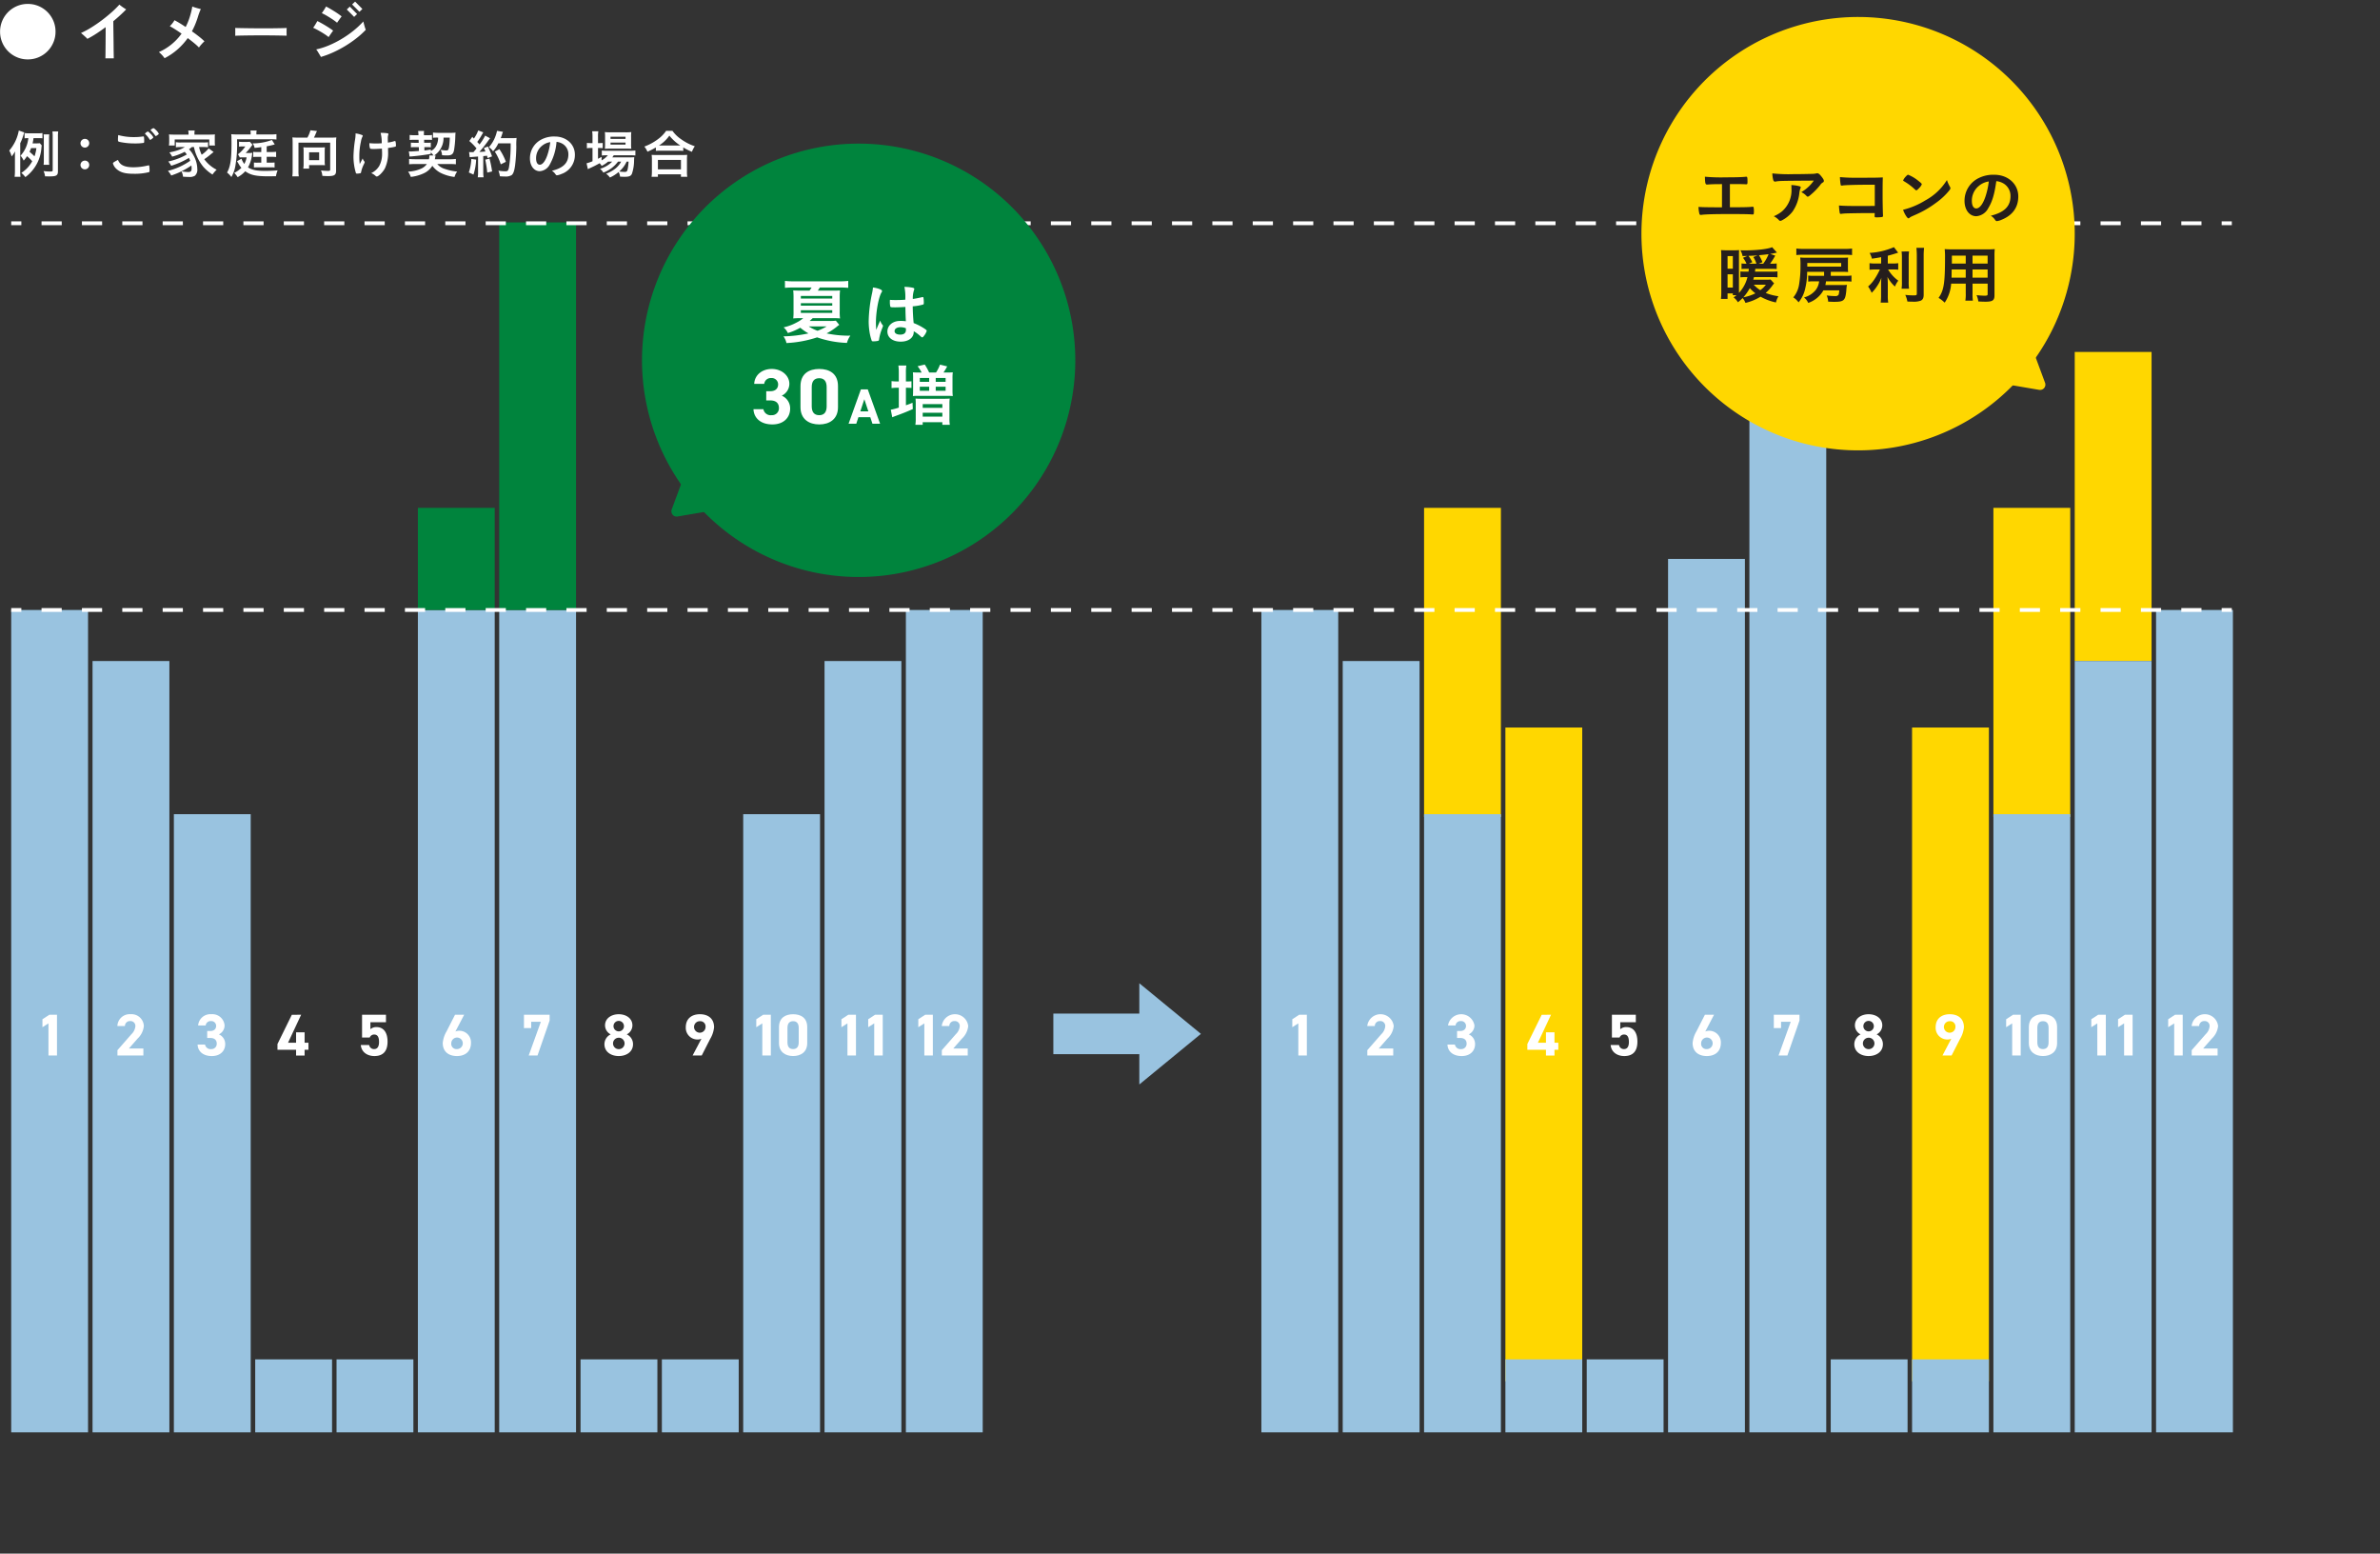 <?xml version="1.0" encoding="UTF-8"?> <svg xmlns="http://www.w3.org/2000/svg" xmlns:xlink="http://www.w3.org/1999/xlink" width="642" height="419" viewBox="0 0 642 419"><rect x="0" y="0" width="642" height="419" fill="#333333" stroke="none"/><defs><clipPath id="clip-path"><rect id="長方形_1942" data-name="長方形 1942" width="642" height="419" transform="translate(-669 4090)" fill="#fff" stroke="#707070" stroke-width="1"></rect></clipPath></defs><g id="point_img_decarbon1-2_03" transform="translate(669 -4090)" clip-path="url(#clip-path)"><g id="グループ_1751" data-name="グループ 1751" transform="translate(-949 3922)"><path id="パス_34680" data-name="パス 34680" d="M19.148,24.261a12.358,12.358,0,0,0,.076,1.639H17.631a12.374,12.374,0,0,0,.091-1.624V20.643c0-.663,0-.875.03-1.61a6.768,6.768,0,0,1-.937,1.371,5.946,5.946,0,0,0-.625-1.583,11.4,11.4,0,0,0,2.574-5.4l1.472.508c-.06.17-.193.55-.224.693a13.723,13.723,0,0,1-.862,2.219Zm5.8-6.825c-.031.185-.031.241-.076.537a10.713,10.713,0,0,1-4.342,8.013,5.848,5.848,0,0,0-1.085-1.144,8.5,8.5,0,0,0,2.943-3.152,13.951,13.951,0,0,0-1.4-1.356,8.814,8.814,0,0,1-.906,1.2,5.952,5.952,0,0,0-.848-1.328,8.268,8.268,0,0,0,2.1-4.736,6.841,6.841,0,0,0-1.012.057V14.1a8.707,8.707,0,0,0,1.354.071h2.067a8.852,8.852,0,0,0,1.4-.071v1.412c-.327-.027-.609-.042-1.115-.042H22.733a14.105,14.105,0,0,1-.253,1.415h.906a9.492,9.492,0,0,0,1.056-.042Zm-2.87.72a8.2,8.2,0,0,1-.417.989c.759.665.893.792,1.338,1.23a9.614,9.614,0,0,0,.507-2.219Zm7.242,6.232c0,1.144-.4,1.4-2.216,1.4-.387,0-.684,0-1.265-.015a4.428,4.428,0,0,0-.4-1.413c.58.071,1.309.113,1.65.113.729,0,.818-.042.818-.352V15.077a9.506,9.506,0,0,0-.074-1.4h1.562a8.721,8.721,0,0,0-.074,1.4Zm-3.867-1.725a8.429,8.429,0,0,0,.061-1.159V15.6a8.643,8.643,0,0,0-.061-1.146h1.531a7.756,7.756,0,0,0-.06,1.146v5.905a7.7,7.7,0,0,0,.06,1.159Z" transform="translate(266.308 189.782)" fill="#fff"></path><path id="パス_34681" data-name="パス 34681" d="M34.041,16.353a1.177,1.177,0,1,1-1.174-1.117,1.14,1.14,0,0,1,1.174,1.117m0,5.864A1.177,1.177,0,1,1,32.867,21.1a1.14,1.14,0,0,1,1.174,1.116" transform="translate(270.025 190.217)" fill="#fff"></path><path id="パス_34682" data-name="パス 34682" d="M44.311,23.452a16.889,16.889,0,0,0,3.91-.493.378.378,0,0,1,.164-.03c.089,0,.134.057.164.185a9.3,9.3,0,0,1,.074,1.229c0,.284-.03.368-.164.425a15.778,15.778,0,0,1-4.178.436c-2.245,0-3.525-.367-4.551-1.271a3.163,3.163,0,0,1-.981-1.513c0-.212.134-.311,1.354-.961.536,1.4,1.769,1.992,4.208,1.992m.134-8.139a14.543,14.543,0,0,0,2.379-.17h.1a.168.168,0,0,1,.192.128,7.8,7.8,0,0,1,.06,1.1c0,.326-.029.439-.119.5a14.334,14.334,0,0,1-2.408.155,19.277,19.277,0,0,1-3.659-.325c-.848-.156-.891-.183-.891-.693a12.426,12.426,0,0,1,.074-1.244,15.542,15.542,0,0,0,4.267.552m4.357.735a.168.168,0,0,1-.164-.113,6.652,6.652,0,0,0-1.174-1.442.141.141,0,0,1-.06-.113,1.605,1.605,0,0,1,.758-.565c.1,0,.283.126.653.508a3.735,3.735,0,0,1,.833,1.046c0,.155-.653.678-.847.678m1.531-2.657a3.2,3.2,0,0,1,.789,1.017c0,.086-.045.128-.283.311a1.457,1.457,0,0,1-.55.311c-.045,0-.089-.042-.149-.141a8.113,8.113,0,0,0-1.144-1.343.167.167,0,0,1-.076-.113c0-.126.58-.523.774-.523.1,0,.327.155.64.481" transform="translate(271.718 189.659)" fill="#fff"></path><path id="パス_34683" data-name="パス 34683" d="M57.167,17.875a7.608,7.608,0,0,1-.774.593,7.189,7.189,0,0,1,1.263,1.739,7.548,7.548,0,0,1,.981,3.6,2.134,2.134,0,0,1-.653,1.809,2.758,2.758,0,0,1-1.622.325c-.4,0-.981-.029-1.575-.071a4.09,4.09,0,0,0-.433-1.456,11.032,11.032,0,0,0,1.83.2c.683,0,.921-.254.921-.989a6.6,6.6,0,0,0-.06-.777,20.929,20.929,0,0,1-5.443,2.7,6.207,6.207,0,0,0-.89-1.244,18.03,18.03,0,0,0,6.006-2.726,8.465,8.465,0,0,0-.341-.777A21.485,21.485,0,0,1,51.6,22.92a6.162,6.162,0,0,0-.8-1.146,17.733,17.733,0,0,0,5.011-1.893,6.921,6.921,0,0,0-.58-.72,15.889,15.889,0,0,1-3.376,1.3,6.124,6.124,0,0,0-.758-1.146,14.991,14.991,0,0,0,2.349-.594,7.861,7.861,0,0,0,1.815-.847h-1c-.521,0-.967.027-1.4.069v-1.37a8.454,8.454,0,0,0,1.4.069h5.858a10.32,10.32,0,0,0,1.412-.055v1.355a10.988,10.988,0,0,0-1.412-.069h-1a8.916,8.916,0,0,0,.7,2.075A9.134,9.134,0,0,0,61.7,18.227l1.339.991c-.327.254-.431.338-.8.635a16.145,16.145,0,0,1-1.726,1.3,9.3,9.3,0,0,0,3.345,2.84,8.126,8.126,0,0,0-1.129,1.3,11.722,11.722,0,0,1-2.468-2.09,12.252,12.252,0,0,1-2.528-5.327Zm-.893-3.633a3.563,3.563,0,0,0-.089-.819H57.94a3.316,3.316,0,0,0-.074.8v.3h3.956c.683,0,1.115-.014,1.575-.056a5.839,5.839,0,0,0-.043.946v1.074a6.087,6.087,0,0,0,.06.962H61.865V15.824H52.541v1.627H50.981a5.981,5.981,0,0,0,.074-.976v-1.06a7.869,7.869,0,0,0-.06-.946c.461.042.878.056,1.577.056h3.7Z" transform="translate(274.586 189.782)" fill="#fff"></path><path id="パス_34684" data-name="パス 34684" d="M69.942,14.2a3.776,3.776,0,0,0-.06-.777h1.68a3.6,3.6,0,0,0-.074.791v.268H75.22A13.411,13.411,0,0,0,76.9,14.4V15.84a11.708,11.708,0,0,0-1.309-.057H66.27a34.287,34.287,0,0,1-.476,7.32,8.807,8.807,0,0,1-1.056,2.855,5.739,5.739,0,0,0-1.159-1.2c.906-1.624,1.2-3.519,1.2-7.885,0-.565-.014-.89-.014-1.244a9.116,9.116,0,0,0-.06-1.215c.536.042,1.07.069,1.695.069h3.54Zm-2.47,6.811a4.916,4.916,0,0,0,.76,1.427,6.1,6.1,0,0,0,.625-1.78h-1a6.825,6.825,0,0,0-.833.027l-.491-.862A9.544,9.544,0,0,0,68.5,17.72h-.863a4.489,4.489,0,0,0-.832.056V16.433a5.325,5.325,0,0,0,.936.057h1.013a6.414,6.414,0,0,0,.966-.042l.729.806a5.126,5.126,0,0,0-.4.522,14.086,14.086,0,0,1-1.443,1.7h1.04a4.988,4.988,0,0,0,.76-.043,3.02,3.02,0,0,1-.06.325c0,.015-.031.141-.045.311a9.4,9.4,0,0,1-1.071,3.292c1.129.708,2.3.947,4.639.947,1.071,0,2.007-.042,3.346-.14a7.331,7.331,0,0,0-.448,1.567c-1.531.03-1.56.03-1.992.03-3.375,0-4.831-.311-6.288-1.358A7.821,7.821,0,0,1,66.432,26a6.214,6.214,0,0,0-.922-1.158,6.913,6.913,0,0,0,1.934-1.371,5.92,5.92,0,0,1-.818-1.188c-.164-.268-.283-.451-.372-.579ZM72.811,17.9c-.713.1-1,.128-1.8.212a3.873,3.873,0,0,0-.521-1.229,14.751,14.751,0,0,0,5.19-.92l.759,1.2a18.717,18.717,0,0,1-2.171.508v1.542h1.4a8.788,8.788,0,0,0,1.146-.057v1.412a8.218,8.218,0,0,0-1.146-.057h-1.4v1.57h1.115a9.491,9.491,0,0,0,1.012-.042V23.4a5.556,5.556,0,0,0-1.027-.056H71.83a9.671,9.671,0,0,0-1,.042V22.044a6.378,6.378,0,0,0,1.025.042h.952v-1.57h-1.1c-.491,0-.714.015-1.071.043V19.174a9.964,9.964,0,0,0,1.115.045h1.056Z" transform="translate(277.671 189.782)" fill="#fff"></path><path id="パス_34685" data-name="パス 34685" d="M81.847,15.344a8.508,8.508,0,0,0,.818-1.977l1.769.2c-.074.126-.208.424-.327.692a9.97,9.97,0,0,1-.5,1.089H88.27a12.846,12.846,0,0,0,1.384-.057,9.458,9.458,0,0,0-.074,1.329v7.673c0,1.117-.461,1.428-2.126,1.428-.4,0-.58,0-1.576-.057a4.155,4.155,0,0,0-.372-1.47,17.879,17.879,0,0,0,1.829.128c.565,0,.655-.056.655-.382V16.7H79.438v7.574a7.782,7.782,0,0,0,.091,1.513H77.773a9.5,9.5,0,0,0,.089-1.513V16.63c0-.48-.015-.847-.06-1.343a12.081,12.081,0,0,0,1.354.057ZM86.516,21.7a5.443,5.443,0,0,0,.074,1.089c-.3-.015-.848-.029-1.205-.029H82.308v.946H80.731a7.1,7.1,0,0,0,.091-1.143V18.948a5.075,5.075,0,0,0-.074-.989c.327.027.6.042,1.01.042h3.776c.417,0,.715-.015,1.041-.042a7.226,7.226,0,0,0-.06,1.017Zm-4.208-.269h2.706V19.3H82.308Z" transform="translate(281.075 189.768)" fill="#fff"></path><path id="パス_34686" data-name="パス 34686" d="M91.646,14.274v-.2a6.655,6.655,0,0,1,1.8.466.184.184,0,0,1,.134.2.483.483,0,0,1-.089.226,4.652,4.652,0,0,0-.4,1.328,18.034,18.034,0,0,0-.43,4.057,14.508,14.508,0,0,0,.118,1.979l.788-1.513a1.858,1.858,0,0,0,.387.735c.119.141.134.183.134.3s0,.113-.283.705a8.1,8.1,0,0,0-.655,1.908c-.045.227-.088.3-.164.325a3.517,3.517,0,0,1-.921.126c-.208,0-.283-.042-.327-.169a15.373,15.373,0,0,1-.655-4.353,33.623,33.623,0,0,1,.431-4.663,9.266,9.266,0,0,0,.134-1.3Zm5.071,4c-.833,0-1.07-.029-1.146-.129a3.007,3.007,0,0,1-.193-1.229v-.212a17.252,17.252,0,0,0,1.83.086c.579,0,.906-.015,1.5-.057a10,10,0,0,0-.311-2.8h.4a8.506,8.506,0,0,1,1.486.114c.149.027.223.113.223.224a.742.742,0,0,1-.045.212,2.676,2.676,0,0,0-.119.877c0,.212.015.877.015,1.046v.141a9.523,9.523,0,0,0,1.725-.382.822.822,0,0,1,.18-.029.158.158,0,0,1,.162.128,4.5,4.5,0,0,1,.119,1.018c0,.226-.045.325-.164.367a16.228,16.228,0,0,1-1.976.353c.014.4.014.607.014.833a9.894,9.894,0,0,1-.863,4.679c-.536,1-1.695,2.175-2.171,2.175-.133,0-.192-.027-.356-.169a3.567,3.567,0,0,0-1.16-.735A5.013,5.013,0,0,0,98.04,22.84a6.914,6.914,0,0,0,.759-3.351c0-.1,0-.338-.015-.677-.015-.143-.015-.355-.03-.636-.536.042-1.741.1-2.037.1" transform="translate(284.266 189.905)" fill="#fff"></path><path id="パス_34687" data-name="パス 34687" d="M109.817,20.128a6.014,6.014,0,0,0-.729-.848V19.7c-1.68.3-3.822.579-5.725.72l-.192-1.4c.192.015.341.03.445.03.327,0,1.205-.057,2.275-.141l-.029-1.031H104.85c-.506,0-.8.014-1.131.042V16.666a11.7,11.7,0,0,0,1.19.042h.921l-.029-.819h-1.281a9.3,9.3,0,0,0-1.129.057V14.6a9.088,9.088,0,0,0,1.146.057h1.22v-.284c-.016-.239-.046-.536-.091-.847l1.606-.015a4.187,4.187,0,0,0-.043.665v.185l.015.3h1.07a8.962,8.962,0,0,0,1.1-.057V15.93c-.372-.027-.64-.042-1.086-.042h-1.04l.015.819h.787a8.343,8.343,0,0,0,1-.042v1.258a9.667,9.667,0,0,0-1.027-.042h-.713l.029.9c.565-.071.864-.113,1.711-.269v.424a3.2,3.2,0,0,0,1.486-1.456,4.67,4.67,0,0,0,.491-2.176h-.253a8.268,8.268,0,0,0-1.129.056V13.939a13.425,13.425,0,0,0,1.65.084h3.018a12.487,12.487,0,0,0,1.428-.057,5.279,5.279,0,0,0-.074.819,26.467,26.467,0,0,1-.357,3.972c-.237,1.044-.668,1.355-1.873,1.355-.461,0-.833-.014-1.354-.057a3.521,3.521,0,0,0-.386-1.454,9.124,9.124,0,0,0,1.546.169c.461,0,.594-.169.729-.96a16.685,16.685,0,0,0,.192-2.5h-1.679A5.587,5.587,0,0,1,110,20.128l.4.015a3.956,3.956,0,0,0-.134.579c-.03.169-.045.239-.089.423h3.852a13.643,13.643,0,0,0,1.829-.084V22.5c-.431-.042-1-.072-1.784-.072h-3.242a4.258,4.258,0,0,0,2.126,1.343,13.867,13.867,0,0,0,3.242.693,4.976,4.976,0,0,0-.714,1.456,11.523,11.523,0,0,1-3.419-.947,6.426,6.426,0,0,1-2.558-2.063,5.373,5.373,0,0,1-2.275,2.007,11.16,11.16,0,0,1-3.538.989,5.92,5.92,0,0,0-.729-1.427,9.5,9.5,0,0,0,3.747-.905,3.932,3.932,0,0,0,1.324-1.146H105.1c-.832,0-1.411.03-1.858.072V21.075c.431.042.982.069,1.858.069h3.48a3.206,3.206,0,0,0,.119-.762.878.878,0,0,0-.03-.269Z" transform="translate(287.116 189.804)" fill="#fff"></path><path id="パス_34688" data-name="パス 34688" d="M118.152,21.272a15.149,15.149,0,0,1-.715,4.027l-1.263-.564a12.683,12.683,0,0,0,.684-3.647Zm-1.9-2.049a3.689,3.689,0,0,0,.61.042c.1,0,.238,0,.565-.014.46-.523.549-.636.833-.989a13.618,13.618,0,0,0-1.949-2.007l.818-1.129a5.853,5.853,0,0,0,.415.466,9,9,0,0,0,1.175-2.191l1.368.523a4.692,4.692,0,0,0-.3.493,18.692,18.692,0,0,1-1.338,2.092,6.944,6.944,0,0,1,.61.679,13.907,13.907,0,0,0,1.531-2.389l1.324.72a6.406,6.406,0,0,0-.476.622,35.094,35.094,0,0,1-2.409,3.052c.847-.042.847-.042,1.635-.113a10.127,10.127,0,0,0-.417-.934l1.07-.409a23.485,23.485,0,0,1,1.131,2.657l-1.2.466c-.074-.31-.1-.424-.164-.636-.283.029-.61.057-1.01.1v4.281a9.089,9.089,0,0,0,.089,1.442h-1.577a7.593,7.593,0,0,0,.089-1.456V20.438c-1.7.126-2.052.156-2.26.183ZM121.764,21a30.262,30.262,0,0,1,.7,3.463l-1.308.3a31.679,31.679,0,0,0-.536-3.476Zm2.379-4.126a8.51,8.51,0,0,1-1.428,2.147,3.826,3.826,0,0,0-1.129-1.1,8.791,8.791,0,0,0,1.68-2.7,9.248,9.248,0,0,0,.521-1.71l1.606.269c-.074.169-.074.183-.208.55a9.48,9.48,0,0,1-.4,1.144h3.108a7.911,7.911,0,0,0,1.174-.056,16.206,16.206,0,0,0-.073,2.359,47.718,47.718,0,0,1-.329,5.031c-.223,1.568-.49,2.3-.951,2.656a3.183,3.183,0,0,1-1.829.355c-.417,0-.729-.014-1.323-.056a6.037,6.037,0,0,0-.4-1.513,12.721,12.721,0,0,0,1.858.17c.64,0,.8-.17.982-1a37.838,37.838,0,0,0,.461-6.542Zm.653,5.666a14.162,14.162,0,0,0-1.606-3.434l1.234-.65a14.9,14.9,0,0,1,1.754,3.406Z" transform="translate(290.283 189.777)" fill="#fff"></path><path id="パス_34689" data-name="パス 34689" d="M134.835,22.255a3.313,3.313,0,0,1-2.708,1.822c-1.546,0-2.647-1.441-2.647-3.448a5.666,5.666,0,0,1,3.227-5.171,7.289,7.289,0,0,1,3.479-.735c3.108,0,5.414,2.09,5.414,4.888a5.39,5.39,0,0,1-3.748,5.258,3.719,3.719,0,0,1-1.071.311c-.179,0-.252-.057-.446-.326a3.052,3.052,0,0,0-.936-.89c3.062-.749,4.446-2.12,4.446-4.41a3.255,3.255,0,0,0-1.443-2.783,3.9,3.9,0,0,0-1.754-.607,14.84,14.84,0,0,1-1.813,6.091m-2.142-5a4.3,4.3,0,0,0-1.561,3.349c0,1.089.372,1.725,1,1.725.744,0,1.5-.974,2.067-2.657a16.946,16.946,0,0,0,.759-3.433,4.391,4.391,0,0,0-2.26,1.017" transform="translate(293.474 190.094)" fill="#fff"></path><path id="パス_34690" data-name="パス 34690" d="M147.609,21.765a8.5,8.5,0,0,1-1.741,1.16,3.024,3.024,0,0,0-.55-.722,31.221,31.221,0,0,1-2.839,1.427c-.016.015-.089.042-.193.1l-.135.071-.356-1.583a10.984,10.984,0,0,0,1.606-.55V18.091h-.417a6.768,6.768,0,0,0-1.1.071V16.721a8.471,8.471,0,0,0,1.116.056h.4V15.095a9.5,9.5,0,0,0-.089-1.513h1.666a8.362,8.362,0,0,0-.091,1.513v1.682h.268a8.527,8.527,0,0,0,1-.043v1.4c-.312-.029-.6-.042-1-.042h-.268V21c.327-.17.492-.254.968-.508v.946a5.919,5.919,0,0,0,1.695-1.385h-.329a9.461,9.461,0,0,0-1.307.072V18.769a7.5,7.5,0,0,0,1.323.071h6.245a12.475,12.475,0,0,0,1.487-.071v1.343a14.257,14.257,0,0,0-1.472-.057h-4.373a4.989,4.989,0,0,1-.386.565h4.535c.7,0,.952-.015,1.4-.042-.029.227-.045.424-.059.8a11.462,11.462,0,0,1-.58,3.675c-.3.622-.758.806-2.007.806-.357,0-.625-.014-1.2-.043a3.005,3.005,0,0,0-.387-1.242,9.852,9.852,0,0,1-2.349,1.484,4.242,4.242,0,0,0-1.027-1.031,9.313,9.313,0,0,0,2.6-1.457,6.2,6.2,0,0,0,1.472-1.809h-.848a8.646,8.646,0,0,1-3.97,2.969,3.178,3.178,0,0,0-.893-1.019,7.633,7.633,0,0,0,3.3-1.95Zm.43-3.5c-.579,0-1.01.014-1.308.042a10.705,10.705,0,0,0,.059-1.3V15.024a9.6,9.6,0,0,0-.059-1.229,10.169,10.169,0,0,0,1.442.071h4.163a11.075,11.075,0,0,0,1.532-.071,9.532,9.532,0,0,0-.06,1.341v1.881a8.66,8.66,0,0,0,.06,1.271c-.342-.014-.7-.027-1.293-.027Zm.223-2.628h4.045v-.58h-4.045Zm0,1.54h4.045v-.55h-4.045Zm4.342,4.592a7.727,7.727,0,0,1-1.991,2.658,10.333,10.333,0,0,0,1.47.112c.521,0,.669-.141.8-.72a15.528,15.528,0,0,0,.252-2.049Z" transform="translate(296.427 189.82)" fill="#fff"></path><path id="パス_34691" data-name="パス 34691" d="M157.477,17.957a16,16,0,0,1-2.275,1.158,5.176,5.176,0,0,0-.833-1.384A14.437,14.437,0,0,0,158,15.766a9.272,9.272,0,0,0,2.244-2.275h1.711a9.158,9.158,0,0,0,2.394,2.3,13.487,13.487,0,0,0,3.629,1.851,7.211,7.211,0,0,0-.774,1.5,14.641,14.641,0,0,1-2.335-1.188V18.9a10.427,10.427,0,0,0-1.278-.056H158.7a10.778,10.778,0,0,0-1.219.056Zm-1.16,7.927a9.632,9.632,0,0,0,.091-1.427V21.292a8.326,8.326,0,0,0-.076-1.328c.343.029.67.042,1.25.042h7.108c.58,0,.891-.014,1.248-.042a8.09,8.09,0,0,0-.073,1.328v3.18a7.554,7.554,0,0,0,.088,1.412h-1.71v-.677h-6.215v.677Zm1.711-2.006h6.215V21.32h-6.215Zm5.546-6.443h.491a12.083,12.083,0,0,1-2.944-2.658,9.741,9.741,0,0,1-2.795,2.658h5.248Z" transform="translate(299.442 189.798)" fill="#fff"></path><rect id="長方形_1905" data-name="長方形 1905" width="20.727" height="166.714" transform="translate(326.902 387.578)" fill="#99c3e0"></rect><rect id="長方形_1906" data-name="長方形 1906" width="20.727" height="19.686" transform="translate(370.782 534.606)" fill="#99c3e0"></rect><rect id="長方形_1907" data-name="長方形 1907" width="20.727" height="19.686" transform="translate(348.842 534.606)" fill="#99c3e0"></rect><rect id="長方形_1908" data-name="長方形 1908" width="20.727" height="221.788" transform="translate(392.722 332.504)" fill="#99c3e0"></rect><rect id="長方形_1909" data-name="長方形 1909" width="20.727" height="221.788" transform="translate(283.024 332.504)" fill="#99c3e0"></rect><rect id="長方形_1910" data-name="長方形 1910" width="20.727" height="208.02" transform="translate(304.964 346.272)" fill="#99c3e0"></rect><rect id="長方形_1911" data-name="長方形 1911" width="20.727" height="166.714" transform="translate(480.48 387.578)" fill="#99c3e0"></rect><rect id="長方形_1912" data-name="長方形 1912" width="20.727" height="221.788" transform="translate(524.359 332.504)" fill="#99c3e0"></rect><rect id="長方形_1913" data-name="長方形 1913" width="20.727" height="221.788" transform="translate(414.661 332.504)" fill="#99c3e0"></rect><rect id="長方形_1914" data-name="長方形 1914" width="20.727" height="27.537" transform="translate(392.722 304.966)" fill="#00843d"></rect><rect id="長方形_1915" data-name="長方形 1915" width="20.727" height="104.52" transform="translate(414.661 227.983)" fill="#00843d"></rect><rect id="長方形_1916" data-name="長方形 1916" width="20.727" height="208.02" transform="translate(502.419 346.272)" fill="#99c3e0"></rect><rect id="長方形_1917" data-name="長方形 1917" width="20.727" height="19.686" transform="translate(458.54 534.606)" fill="#99c3e0"></rect><rect id="長方形_1918" data-name="長方形 1918" width="20.727" height="19.686" transform="translate(436.602 534.606)" fill="#99c3e0"></rect><rect id="長方形_1919" data-name="長方形 1919" width="20.727" height="83.356" transform="translate(664.139 304.966)" fill="gold"></rect><rect id="長方形_1920" data-name="長方形 1920" width="20.727" height="83.356" transform="translate(817.716 304.966)" fill="gold"></rect><rect id="長方形_1921" data-name="長方形 1921" width="20.727" height="83.356" transform="translate(839.655 262.916)" fill="gold"></rect><rect id="長方形_1922" data-name="長方形 1922" width="20.727" height="176.317" transform="translate(686.078 364.206)" fill="gold"></rect><rect id="長方形_1923" data-name="長方形 1923" width="20.727" height="176.317" transform="translate(795.776 364.206)" fill="gold"></rect><rect id="長方形_1924" data-name="長方形 1924" width="20.727" height="235.557" transform="translate(729.958 318.735)" fill="#99c3e0"></rect><rect id="長方形_1925" data-name="長方形 1925" width="20.727" height="326.309" transform="translate(751.897 227.983)" fill="#99c3e0"></rect><rect id="長方形_1926" data-name="長方形 1926" width="20.727" height="166.714" transform="translate(664.139 387.578)" fill="#99c3e0"></rect><rect id="長方形_1927" data-name="長方形 1927" width="20.727" height="221.788" transform="translate(620.259 332.504)" fill="#99c3e0"></rect><rect id="長方形_1928" data-name="長方形 1928" width="20.727" height="208.02" transform="translate(642.198 346.272)" fill="#99c3e0"></rect><rect id="長方形_1929" data-name="長方形 1929" width="20.727" height="166.714" transform="translate(817.716 387.578)" fill="#99c3e0"></rect><rect id="長方形_1930" data-name="長方形 1930" width="20.727" height="221.788" transform="translate(861.595 332.504)" fill="#99c3e0"></rect><rect id="長方形_1931" data-name="長方形 1931" width="20.727" height="208.02" transform="translate(839.655 346.272)" fill="#99c3e0"></rect><rect id="長方形_1932" data-name="長方形 1932" width="2.737" height="1.026" transform="translate(283.023 331.99)" fill="#fff"></rect><path id="パス_34692" data-name="パス 34692" d="M590.56,117.53h-5.444V116.5h5.444Zm-10.89,0h-5.444V116.5h5.444Zm-10.892,0h-5.444V116.5h5.438Zm-10.89,0h-5.444V116.5h5.444Zm-10.89,0h-5.444V116.5H547Zm-10.89,0h-5.444V116.5h5.444Zm-10.89,0h-5.444V116.5h5.444Zm-10.89,0h-5.446V116.5h5.446Zm-10.892,0h-5.444V116.5h5.444Zm-10.89,0H487.1V116.5h5.444Zm-10.89,0h-5.444V116.5h5.444Zm-10.89,0h-5.444V116.5h5.444Zm-10.89,0H454.43V116.5h5.444Zm-10.892,0h-5.444V116.5h5.444Zm-10.89,0h-5.444V116.5H438.1Zm-10.89,0h-5.444V116.5H427.2Zm-10.89,0h-5.442V116.5h5.444Zm-10.89,0h-5.444V116.5h5.444Zm-10.892,0h-5.444V116.5h5.444Zm-10.89,0H378.2V116.5h5.446Zm-10.89,0h-5.444V116.5h5.444Zm-10.89,0h-5.447V116.5h5.444Zm-10.89,0h-5.444V116.5h5.444Zm-10.89,0h-5.446V116.5h5.446Zm-10.892,0h-5.444V116.5h5.44Zm-10.889,0h-5.444V116.5H318.3Zm-10.89,0h-5.444V116.5h5.444Zm-10.89,0h-5.444V116.5h5.444Zm-10.89,0h-5.446V116.5h5.446Zm-10.892,0h-5.444V116.5h5.444Zm-10.89,0H258.4V116.5h5.444Zm-10.89,0h-5.444V116.5h5.444Zm-10.89,0h-5.444V116.5h5.444Zm-10.89,0h-5.444V116.5h5.444Zm-10.892,0H214.84V116.5h5.444Zm-10.89,0h-5.444V116.5h5.444Zm-10.89,0h-5.444V116.5H198.5Zm-10.89,0h-5.444V116.5h5.444Zm-10.89,0h-5.44V116.5h5.444Zm-10.89,0h-5.446V116.5h5.446Zm-10.892,0H149.5V116.5h5.444Zm-10.89,0h-5.444V116.5h5.447Zm-10.89,0h-5.444V116.5h5.444Zm-10.89,0h-5.446V116.5h5.446Zm-10.89,0h-5.444V116.5h5.444Zm-10.89,0H95.044V116.5h5.446Zm-10.892,0H84.154V116.5H89.6Zm-10.89,0H73.264V116.5h5.444Zm-10.89,0H62.374V116.5h5.444Zm-10.89,0H51.483V116.5h5.444Zm-10.89,0H40.593V116.5h5.444Zm-10.892,0H29.7V116.5h5.444Zm-10.89,0H18.811V116.5h5.444Zm-10.89,0H7.921V116.5h5.444Z" transform="translate(283.286 215.486)" fill="#fff"></path><rect id="長方形_1933" data-name="長方形 1933" width="2.737" height="1.026" transform="translate(879.29 331.99)" fill="#fff"></rect><rect id="長方形_1934" data-name="長方形 1934" width="2.737" height="1.026" transform="translate(283.023 227.697)" fill="#fff"></rect><path id="パス_34693" data-name="パス 34693" d="M590.56,41.309h-5.444V40.283h5.444Zm-10.89,0h-5.444V40.283h5.444Zm-10.892,0h-5.444V40.283h5.438Zm-10.89,0h-5.444V40.283h5.444Zm-10.89,0h-5.444V40.283H547Zm-10.89,0h-5.444V40.283h5.444Zm-10.89,0h-5.444V40.283h5.444Zm-10.89,0h-5.446V40.283h5.446Zm-10.892,0h-5.444V40.283h5.444Zm-10.89,0H487.1V40.283h5.444Zm-10.89,0h-5.444V40.283h5.444Zm-10.89,0h-5.444V40.283h5.444Zm-10.89,0H454.43V40.283h5.444Zm-10.892,0h-5.444V40.283h5.444Zm-10.89,0h-5.444V40.283H438.1Zm-10.89,0h-5.444V40.283H427.2Zm-10.89,0h-5.442V40.283h5.444Zm-10.89,0h-5.444V40.283h5.444Zm-10.892,0h-5.444V40.283h5.444Zm-10.89,0H378.2V40.283h5.446Zm-10.89,0h-5.444V40.283h5.444Zm-10.89,0h-5.447V40.283h5.444Zm-10.89,0h-5.444V40.283h5.444Zm-10.89,0h-5.446V40.283h5.446Zm-10.892,0h-5.444V40.283h5.44Zm-10.889,0h-5.444V40.283H318.3Zm-10.89,0h-5.444V40.283h5.444Zm-10.89,0h-5.444V40.283h5.444Zm-10.89,0h-5.446V40.283h5.446Zm-10.892,0h-5.444V40.283h5.444Zm-10.89,0H258.4V40.283h5.444Zm-10.89,0h-5.444V40.283h5.444Zm-10.89,0h-5.444V40.283h5.444Zm-10.89,0h-5.444V40.283h5.444Zm-10.892,0H214.84V40.283h5.444Zm-10.89,0h-5.444V40.283h5.444Zm-10.89,0h-5.444V40.283H198.5Zm-10.89,0h-5.444V40.283h5.444Zm-10.89,0h-5.44V40.283h5.444Zm-10.89,0h-5.446V40.283h5.446Zm-10.892,0H149.5V40.283h5.444Zm-10.89,0h-5.444V40.283h5.447Zm-10.89,0h-5.444V40.283h5.444Zm-10.89,0h-5.446V40.283h5.446Zm-10.89,0h-5.444V40.283h5.444Zm-10.89,0H95.044V40.283h5.446Zm-10.892,0H84.154V40.283H89.6Zm-10.89,0H73.264V40.283h5.444Zm-10.89,0H62.374V40.283h5.444Zm-10.89,0H51.483V40.283h5.444Zm-10.89,0H40.593V40.283h5.444Zm-10.892,0H29.7V40.283h5.444Zm-10.89,0H18.811V40.283h5.444Zm-10.89,0H7.921V40.283h5.444Z" transform="translate(283.286 187.414)" fill="#fff"></path><rect id="長方形_1935" data-name="長方形 1935" width="2.737" height="1.026" transform="translate(879.29 227.697)" fill="#fff"></rect><path id="パス_34694" data-name="パス 34694" d="M222.041,128.384a58.439,58.439,0,1,1,7.68-82.286,58.437,58.437,0,0,1-7.68,82.286h0" transform="translate(326.883 181.771)" fill="#00843d"></path><path id="パス_34695" data-name="パス 34695" d="M133.764,101.774l10.957-1.866-8.68-10.469-3.863,10.425a1.434,1.434,0,0,0,1.586,1.916" transform="translate(329.015 205.518)" fill="#00843d"></path><path id="パス_34696" data-name="パス 34696" d="M344.464,103.424a58.439,58.439,0,1,0-7.68-82.286,58.437,58.437,0,0,0,7.68,82.286h0" transform="translate(399.447 172.578)" fill="gold"></path><path id="パス_34697" data-name="パス 34697" d="M404.688,76.814l-10.959-1.866,8.68-10.469L406.272,74.9a1.433,1.433,0,0,1-1.584,1.916" transform="translate(425.376 196.325)" fill="gold"></path><rect id="長方形_1936" data-name="長方形 1936" width="28.73" height="10.946" transform="translate(564.137 441.353)" fill="#99c3e0"></rect><path id="パス_34698" data-name="パス 34698" d="M240.954,204.1l-16.617-13.649v27.3Z" transform="translate(362.99 242.722)" fill="#99c3e0"></path><rect id="長方形_1937" data-name="長方形 1937" width="20.727" height="19.686" transform="translate(708.017 534.606)" fill="#99c3e0"></rect><rect id="長方形_1938" data-name="長方形 1938" width="20.727" height="19.686" transform="translate(686.078 534.606)" fill="#99c3e0"></rect><rect id="長方形_1939" data-name="長方形 1939" width="20.727" height="19.686" transform="translate(795.776 534.606)" fill="#99c3e0"></rect><rect id="長方形_1940" data-name="長方形 1940" width="20.727" height="19.686" transform="translate(773.836 534.606)" fill="#99c3e0"></rect><path id="パス_34706" data-name="パス 34706" d="M169.24,63.877a5.264,5.264,0,0,0-.665.5,16.126,16.126,0,0,1-2.757,1.8,28.8,28.8,0,0,0,5.574.612c.261,0,.464,0,.846-.019a6.218,6.218,0,0,0-.926,1.97,27.137,27.137,0,0,1-8.051-1.493,30.845,30.845,0,0,1-8.27,1.531,4.69,4.69,0,0,0-.806-1.8,34.882,34.882,0,0,0,6.742-.8,14.141,14.141,0,0,1-2.214-1.531,15.931,15.931,0,0,1-3.34,1.435,4.689,4.689,0,0,0-1.148-1.53,13.5,13.5,0,0,0,3.562-1.34,8.579,8.579,0,0,0,1.732-1.147h-.746c-.684,0-1.348.018-1.953.075a14.446,14.446,0,0,0,.081-1.931V56.458a18.029,18.029,0,0,0-.081-1.876c.484.04.966.057,2.013.057h2.375a6.846,6.846,0,0,0,.565-.84H156.7c-.826,0-1.45.037-2.114.094V52.019a16.583,16.583,0,0,0,2.193.115H169.44a16.516,16.516,0,0,0,2.214-.115v1.875c-.664-.057-1.288-.094-2.113-.094h-5.555a8.78,8.78,0,0,1-.543.84h4.045a16.563,16.563,0,0,0,1.953-.057,17.012,17.012,0,0,0-.081,1.894v3.615a14.449,14.449,0,0,0,.081,2.046c-.664-.057-1.226-.075-1.953-.075h-5.413c-.343.324-.5.478-.825.765h5.334a11.633,11.633,0,0,0,1.731-.077Zm-10.366-7.095h8.472v-.707h-8.472Zm0,1.913h8.472v-.669h-8.472Zm0,1.95h8.472v-.707h-8.472Zm2.133,3.653a10.79,10.79,0,0,0,2.375,1.167,14.349,14.349,0,0,0,2.455-1.167Z" transform="translate(337.153 191.736)" fill="#fff"></path><path id="パス_34707" data-name="パス 34707" d="M174.762,63.507a.3.3,0,0,1,.078.2c0,.108,0,.108-.327.947a12.414,12.414,0,0,0-.728,2.73c-.019.238-.1.328-.345.383a5.942,5.942,0,0,1-1.283.109c-.193,0-.289-.037-.346-.146a13.326,13.326,0,0,1-.632-2.622,17.286,17.286,0,0,1-.192-2.676,38.4,38.4,0,0,1,.939-7.646,12.37,12.37,0,0,0,.211-1.42,6.711,6.711,0,0,1,2.051.528c.287.145.4.274.4.436a.6.6,0,0,1-.134.346c-.785,1.274-1.513,5.206-1.513,8.119,0,.438.019,1.13.077,2,.46-1.129.67-1.639,1.092-2.512a2.929,2.929,0,0,0,.651,1.219m3.221-4.788c-.919,0-1.112-.036-1.17-.237a5.433,5.433,0,0,1-.115-1.166c0-.145,0-.29.019-.618.519.037.824.055,1.457.055,1.034,0,1.687-.018,2.683-.092a13.582,13.582,0,0,0-.23-3.458,10.683,10.683,0,0,1,2.262.235c.286.074.4.164.4.346a.718.718,0,0,1-.075.274,6.89,6.89,0,0,0-.326,2.4c.709-.09,1.322-.219,2.471-.473a.435.435,0,0,1,.193-.037c.115,0,.172.055.211.183a9.438,9.438,0,0,1,.094,1.238c0,.454-.018.527-.209.6a13.858,13.858,0,0,1-2.779.475c0,1.256.115,3.33.248,4.514a15.036,15.036,0,0,1,2.876,1.475c.536.364.651.491.651.618A3.911,3.911,0,0,1,185.9,66.4c-.23.309-.345.4-.48.4s-.134,0-.575-.4a9.976,9.976,0,0,0-1.7-1.238v.146c0,1.6-1.4,2.657-3.527,2.657-2.166,0-3.584-1.092-3.584-2.73s1.456-2.858,3.392-2.858a10.068,10.068,0,0,1,1.59.09c-.075-1.42-.075-1.42-.133-3.86-.825.055-2.128.109-2.894.109m1.571,5.353c-.958,0-1.59.419-1.59,1.055,0,.583.592.947,1.513.947,1.017,0,1.553-.436,1.553-1.274,0-.255-.021-.456-.021-.456a4.037,4.037,0,0,0-1.456-.272" transform="translate(343.341 192.173)" fill="#fff"></path><path id="パス_34708" data-name="パス 34708" d="M151.718,75.376h1.111c1.244,0,2.093-.634,2.093-1.86a1.721,1.721,0,0,0-1.875-1.69,1.77,1.77,0,0,0-1.875,1.563h-2.7c.109-2.388,2.137-4.015,4.73-4.015,2.746,0,4.752,1.839,4.752,4.015A3.561,3.561,0,0,1,155.9,76.58a3.725,3.725,0,0,1,2.266,3.486c0,2.366-1.7,4.268-4.794,4.268-3.183,0-4.992-1.732-5.1-4.1h2.68a1.979,1.979,0,0,0,2.223,1.606,1.853,1.853,0,0,0,1.962-1.922c0-1.289-.762-2.05-2.311-2.05h-1.111Z" transform="translate(334.976 198.128)" fill="#fff"></path><path id="パス_34709" data-name="パス 34709" d="M167.657,79.686c0,3.276-2.356,4.649-5.057,4.649s-5.059-1.374-5.059-4.649V74.024c0-3.423,2.353-4.648,5.059-4.648S167.657,70.6,167.657,74ZM162.6,71.869c-1.375,0-2.026.846-2.026,2.408v5.156c0,1.564.651,2.41,2.026,2.41,1.351,0,2-.846,2-2.41V74.277c0-1.563-.653-2.408-2-2.408" transform="translate(338.389 198.129)" fill="#fff"></path><path id="パス_34710" data-name="パス 34710" d="M167.022,82.663l3.322-9.263H172.2l3.322,9.263h-2.063l-.582-1.758h-3.2l-.58,1.758Zm3.17-3.343h2.159l-1.08-3.262Z" transform="translate(341.881 199.611)" fill="#fff"></path><path id="パス_34711" data-name="パス 34711" d="M177.506,70.7a12.822,12.822,0,0,0-.115-1.932h2.15a10.568,10.568,0,0,0-.115,1.95v2.351h.211a12.3,12.3,0,0,0,1.286-.053v1.8c-.4-.036-.846-.053-1.267-.053h-.23v4.719a18.741,18.741,0,0,0,1.784-.673l.077,1.694c-1.669.748-2.763,1.185-4.682,1.877-.287.111-.634.238-.863.346l-.4-2.04a16.8,16.8,0,0,0,2.167-.565V74.763h-.46a10.207,10.207,0,0,0-1.5.09V72.976a12.729,12.729,0,0,0,1.516.09h.441Zm6.159-.037a9.114,9.114,0,0,0-1.093-1.7l1.939-.456a16.138,16.138,0,0,1,1.189,2.151h1.842a9.927,9.927,0,0,0,1.075-2.133l1.938.475a14.292,14.292,0,0,1-1,1.658h.806c.67,0,1.3-.018,1.708-.055a12.169,12.169,0,0,0-.078,1.6V75.4A11.979,11.979,0,0,0,192.07,77c-.442-.037-.883-.055-1.688-.055h-7.426c-.825,0-1.267.018-1.65.055.038-.473.057-.8.057-1.55v-3.28a13.336,13.336,0,0,0-.057-1.568c.4.037.978.055,1.65.055Zm-1.591,8.366a11.233,11.233,0,0,0-.057-1.348c.479.036.921.053,1.669.053h5.891c.768,0,1.227-.018,1.669-.053a9.812,9.812,0,0,0-.078,1.476v3.809a10.3,10.3,0,0,0,.1,1.786H189.25v-.692h-5.3v.692h-1.976a10.1,10.1,0,0,0,.1-1.768Zm1.093-5.869H185.7V72.12h-2.533Zm0,2.425H185.7V74.489h-2.533Zm.787,4.593h5.3v-1h-5.3Zm0,2.37h5.3V81.507h-5.3Zm3.511-9.388h2.667V72.12h-2.667Zm0,2.425h2.667V74.489h-2.667Z" transform="translate(344.944 197.81)" fill="#fff"></path><path id="パス_34712" data-name="パス 34712" d="M340.912,33.478c-.534,0-.587.016-1.138.016-.943,0-1.476.016-2.33.068a5.679,5.679,0,0,1-.569.033c-.445,0-.534-.32-.569-2.111a47.765,47.765,0,0,0,5.6.17c2.9,0,4.376-.052,5.354-.152a.94.94,0,0,1,.213-.018c.267,0,.32.186.32,1.352,0,.591-.053.692-.32.692-.125,0-.125,0-.854-.034-.213-.016-1.37-.016-3.575-.016v6.249c3.611,0,4.767-.034,5.639-.1a2.474,2.474,0,0,1,.409-.034h.125a.238.238,0,0,1,.213.1,5.088,5.088,0,0,1,.089,1.234c0,.624-.053.743-.338.743-.018,0-.018,0-.285-.016-.676-.068-2.828-.1-5.817-.1-3.967,0-6.564.068-7.56.2a1.429,1.429,0,0,1-.32.034.349.349,0,0,1-.356-.219,8.044,8.044,0,0,1-.267-1.943c1.085.085,2.135.1,6.332.119Z" transform="translate(403.592 184.173)" fill="#251e1c"></path><path id="パス_34713" data-name="パス 34713" d="M354.855,31.042c1.476,0,2.6-.016,4.785-.067a6.233,6.233,0,0,0,1.3-.119.9.9,0,0,1,.3-.051c.338,0,.658.253,1.174.913.445.557.623.895.623,1.148a.469.469,0,0,1-.285.423,1.946,1.946,0,0,0-.694.676A17.811,17.811,0,0,1,359.5,36.6c-.462.406-.623.508-.8.508a.362.362,0,0,1-.3-.135,4.433,4.433,0,0,0-1.459-1.081,10.322,10.322,0,0,0,3.38-3.107c-9.161.067-9.161.067-10.21.235a.878.878,0,0,1-.231.034c-.267,0-.427-.152-.516-.49a7.95,7.95,0,0,1-.231-1.723,41.425,41.425,0,0,0,5.728.2m1.441,3.226c.356.085.5.186.5.354,0,.068,0,.068-.107.287a5.743,5.743,0,0,0-.267,1.166,10.755,10.755,0,0,1-1.832,5.05,8.584,8.584,0,0,1-2.953,2.415.845.845,0,0,1-.338.1.453.453,0,0,1-.391-.2,4.979,4.979,0,0,0-1.389-1.048,8.973,8.973,0,0,0,2.207-1.3,7.534,7.534,0,0,0,2.561-6.182,7.4,7.4,0,0,0-.036-.929,10.293,10.293,0,0,1,2.046.287" transform="translate(408.949 183.923)" fill="#251e1c"></path><path id="パス_34714" data-name="パス 34714" d="M371.929,33.619h-1.637c-3.255,0-6.564.1-7.008.2-.089.018-.142.034-.161.034l-.088-.016-.071.016c-.2-.051-.2-.067-.231-.2a14.039,14.039,0,0,1-.2-2.095,42.969,42.969,0,0,0,4.767.17c4.66,0,5.034,0,6.795-.085-.053,1.638-.053,2.585-.053,5.371,0,.98.053,3.953.089,4.544.018.253.018.271.018.356,0,.219-.053.353-.178.4a9.991,9.991,0,0,1-1.37.1c-.712,0-.712,0-.712-.406,0-.067,0-.067.018-.743H370.15c-1.957,0-5.516.068-6.208.1-.427.033-.677.049-1.015.1a.48.48,0,0,1-.159.018c-.2,0-.267-.068-.32-.423a14.746,14.746,0,0,1-.179-1.84c1.193.1,2.366.134,5.178.134,1.885,0,1.885,0,4.483-.016Z" transform="translate(413.789 184.201)" fill="#251e1c"></path><path id="パス_34715" data-name="パス 34715" d="M387.552,34.345a.859.859,0,0,1,.126.387c0,.17-.073.287-.3.592a18.074,18.074,0,0,1-3.611,3.361,27.159,27.159,0,0,1-5.425,3.159c-1.37.608-1.441.64-1.654.826-.142.135-.213.17-.32.17-.16,0-.3-.135-.569-.506a7.419,7.419,0,0,1-.889-1.791,20.99,20.99,0,0,0,6.03-2.55,15.564,15.564,0,0,0,5.8-5.473,8.892,8.892,0,0,0,.817,1.825m-11.847-2.838c.3-.322.427-.405.587-.405a10.5,10.5,0,0,1,2.775,1.672c.676.523.889.743.889.911a3.334,3.334,0,0,1-.747,1.03c-.391.423-.587.575-.729.575-.125,0-.125,0-.854-.658a14.851,14.851,0,0,0-1.85-1.4c-.623-.389-.623-.389-.747-.456-.071-.051-.107-.1-.107-.153a3.382,3.382,0,0,1,.783-1.114" transform="translate(418.443 184.033)" fill="#251e1c"></path><path id="パス_34716" data-name="パス 34716" d="M393.426,40.1a3.953,3.953,0,0,1-3.237,2.178c-1.85,0-3.166-1.723-3.166-4.121a6.775,6.775,0,0,1,3.86-6.182,8.748,8.748,0,0,1,4.162-.877c3.718,0,6.476,2.5,6.476,5.844,0,2.956-1.531,5.083-4.484,6.283a4.386,4.386,0,0,1-1.281.371c-.213,0-.3-.067-.534-.389a3.644,3.644,0,0,0-1.121-1.063c3.664-.9,5.319-2.534,5.319-5.271a3.891,3.891,0,0,0-1.725-3.326,4.659,4.659,0,0,0-2.1-.728c-.5,3.564-1.085,5.507-2.17,7.281m-2.561-5.979a5.141,5.141,0,0,0-1.868,4c0,1.3.445,2.061,1.192,2.061.889,0,1.8-1.166,2.472-3.176a20.347,20.347,0,0,0,.907-4.1,5.248,5.248,0,0,0-2.7,1.216" transform="translate(422.906 184.033)" fill="#251e1c"></path><path id="パス_34717" data-name="パス 34717" d="M353.343,55.147a6.205,6.205,0,0,0-.587.744,11.562,11.562,0,0,1-1.69,1.824,14.651,14.651,0,0,0,3.451.895,5.236,5.236,0,0,0-.676,1.672,14.823,14.823,0,0,1-4.162-1.554,13.63,13.63,0,0,1-4.073,1.673,3.938,3.938,0,0,0-.765-1.3,14.063,14.063,0,0,1-1.263,1.132,4.351,4.351,0,0,0-1.174-1.318c.391-.271.516-.371.8-.591h-1v-.49h-1.423v1.5h-1.779a18.051,18.051,0,0,0,.089-1.943V47.8a14.721,14.721,0,0,0-.071-1.639c.48.034.711.051,1.352.051h2.241a11.958,11.958,0,0,0,1.281-.051c-.018.405-.036.794-.036,1.3V57.7a9.583,9.583,0,0,0,2.295-4.255h-.623a9.569,9.569,0,0,0-1.281.067V51.921a12.424,12.424,0,0,0,1.281.051h.907c.018-.134.018-.134.089-.759h-.747c-.516,0-.854.016-1.227.051v-1.5a8.46,8.46,0,0,0,1.21.068h.124a5.913,5.913,0,0,0-.943-1.589l1.192-.506c-.534.016-.64.016-1.3.034a4.761,4.761,0,0,0-.587-1.554c.551.018.978.018,1.245.018,3.148,0,6.279-.372,7.311-.862l1.3,1.453c-.125.033-.178.033-.356.083-.534.119-.836.186-1.459.287l1.352.456a18.192,18.192,0,0,1-1.387,2.18h.445a10.23,10.23,0,0,0,1.334-.068V51.28a11.769,11.769,0,0,0-1.441-.068h-4.322c-.036.322-.036.389-.089.759h4.34a14.5,14.5,0,0,0,1.725-.067v1.621a11.8,11.8,0,0,0-1.761-.083h-4.571c-.107.371-.125.438-.2.709h3.38a12.489,12.489,0,0,0,1.3-.051Zm-12.558-3.969h1.423V47.783h-1.423Zm0,5.085h1.423V52.682h-1.423Zm4.251,2.635a12.124,12.124,0,0,0,3.255-1.081,10.686,10.686,0,0,1-1.512-1.4,12.449,12.449,0,0,1-1.743,2.483m3.842-11.317c-.783.067-1.423.1-2.455.135a9.165,9.165,0,0,1,1.032,1.706l-.925.405h2.028a6.167,6.167,0,0,0-.836-1.791ZM347.847,55.5a8.817,8.817,0,0,0,1.761,1.471A6.728,6.728,0,0,0,351.12,55.5Zm2.561-5.674a11.015,11.015,0,0,0,1.441-2.567c-.783.1-1.281.168-2.6.286a9.088,9.088,0,0,1,.943,1.876l-1.014.405Z" transform="translate(405.222 189.287)" fill="#251e1c"></path><path id="パス_34718" data-name="パス 34718" d="M358.924,54.491a10.6,10.6,0,0,0-1.636.067V52.937a13.034,13.034,0,0,0,1.725.067h2.561V51.923H357a18.6,18.6,0,0,1-.5,4.392,8.751,8.751,0,0,1-1.814,3.834,5.234,5.234,0,0,0-1.423-1.334,7.055,7.055,0,0,0,1.565-3.48,29.954,29.954,0,0,0,.374-5.067,18.452,18.452,0,0,0-.071-2.213,16.114,16.114,0,0,0,1.886.067h9.463c.765,0,1.21-.016,1.565-.051A9.331,9.331,0,0,0,368,49.2v1.537a9.747,9.747,0,0,0,.053,1.234q-.667-.051-1.548-.052H363.37V53h3.878a11.151,11.151,0,0,0,1.708-.083v1.638a15.741,15.741,0,0,0-1.708-.067H362.09a9.008,9.008,0,0,1-.178,1h4.3a15.225,15.225,0,0,0,1.53-.051,10.451,10.451,0,0,0-.178,1.571c-.267,2.668-.64,3.006-3.291,3.006-.338,0-.338,0-1.6-.051a5.045,5.045,0,0,0-.391-1.672,15.451,15.451,0,0,0,2.259.17,1.054,1.054,0,0,0,.872-.271c.125-.168.16-.354.267-1.267h-4.3a7.389,7.389,0,0,1-4.091,3.378,3.832,3.832,0,0,0-1.138-1.47,6.046,6.046,0,0,0,3.077-1.909,4.6,4.6,0,0,0,1-2.431ZM369.116,47.4a17.994,17.994,0,0,0-2.028-.085H356.113a17.047,17.047,0,0,0-2.028.085V45.641a16.692,16.692,0,0,0,2.1.1H367a15.877,15.877,0,0,0,2.117-.1Zm-2.935,3.125v-.98h-9.143v.98Z" transform="translate(410.474 189.387)" fill="#251e1c"></path><path id="パス_34719" data-name="パス 34719" d="M371.531,48.07c-1,.186-1.405.255-2.49.406a6.4,6.4,0,0,0-.623-1.554,19.38,19.38,0,0,0,6.564-1.554l1.138,1.487c-1.032.338-2.01.625-2.793.828v2.093h1.37a8.5,8.5,0,0,0,1.441-.085V51.45a11.657,11.657,0,0,0-1.476-.068H373.4a9.916,9.916,0,0,0,2.757,3.024,6.693,6.693,0,0,0-.907,1.587,9.583,9.583,0,0,1-2.01-2.6c.053.575.089,1.216.089,2.061v2.82a12.446,12.446,0,0,0,.107,2.044h-2.028a15.741,15.741,0,0,0,.105-2.044V55.554c0-.676.037-1.4.09-1.942a10.292,10.292,0,0,1-1.175,2.28,10.573,10.573,0,0,1-1.457,1.79,8.11,8.11,0,0,0-.962-1.7,9.439,9.439,0,0,0,1.85-2.162,18.462,18.462,0,0,0,1.335-2.433h-1.227a13.275,13.275,0,0,0-1.565.085V49.692a9.573,9.573,0,0,0,1.6.085h1.531Zm7.524-1.537a14.145,14.145,0,0,0-.089,1.977v6.114a12.619,12.619,0,0,0,.089,1.943h-2.01a11.345,11.345,0,0,0,.089-1.892V48.511a14.448,14.448,0,0,0-.089-1.977Zm4.056-.98a18.791,18.791,0,0,0-.107,2.2V58.189c0,.861-.213,1.318-.765,1.605a5.7,5.7,0,0,1-2.366.27c-.409,0-.676,0-1.263-.033a7.479,7.479,0,0,0-.569-1.791,20.2,20.2,0,0,0,2.277.135c.711,0,.836-.068.836-.49V47.75a21.445,21.445,0,0,0-.107-2.2Z" transform="translate(415.903 189.287)" fill="#251e1c"></path><path id="パス_34720" data-name="パス 34720" d="M385.3,55.058a10.425,10.425,0,0,1-1.745,5.135,8.886,8.886,0,0,0-1.654-1.285c1.423-1.976,1.745-3.935,1.745-10.878a18.946,18.946,0,0,0-.09-2.28c.588.051,1.051.067,1.958.067h9.57a19.481,19.481,0,0,0,1.974-.067,16.8,16.8,0,0,0-.071,1.824V58.233c0,1.352-.516,1.706-2.455,1.706-.516,0-1.405-.033-1.9-.067a6.173,6.173,0,0,0-.48-1.706,19.548,19.548,0,0,0,2.135.152c.712,0,.854-.067.854-.423V55.058h-4.073v2.668a12.524,12.524,0,0,0,.089,1.927h-2.028a10.365,10.365,0,0,0,.107-1.909V55.058Zm3.931-3.818h-3.789c0,.439-.018.794-.018,1.013,0,.744-.018.913-.018,1.2h3.824Zm0-3.733H385.5V49.2l-.018.457h3.753Zm5.906,0h-4.073v2.145h4.073Zm0,3.733h-4.073v2.213h4.073Z" transform="translate(421.021 189.428)" fill="#251e1c"></path><path id="パス_34721" data-name="パス 34721" d="M12.022,207.653h-2.3v-8.665L8.1,200.022v-2.15l1.855-1.211h2.067Z" transform="translate(283.351 245.007)" fill="#fff"></path><path id="パス_34722" data-name="パス 34722" d="M29.88,207.691H22.889v-1.434l3.792-4.332a3.331,3.331,0,0,0,1.049-2.184,1.308,1.308,0,0,0-1.412-1.338,1.334,1.334,0,0,0-1.411,1.338H22.873a3.31,3.31,0,0,1,3.56-3.185,3.326,3.326,0,0,1,3.578,3.185,5.411,5.411,0,0,1-1.706,3.41l-2.33,2.66H29.88Z" transform="translate(288.792 244.968)" fill="#fff"></path><path id="パス_34723" data-name="パス 34723" d="M41.277,201.081h.837c.935,0,1.575-.478,1.575-1.4a1.3,1.3,0,0,0-1.412-1.275,1.334,1.334,0,0,0-1.411,1.179H38.832a3.3,3.3,0,0,1,3.56-3.028,3.3,3.3,0,0,1,3.578,3.028,2.689,2.689,0,0,1-1.542,2.405,2.808,2.808,0,0,1,1.706,2.627c0,1.786-1.279,3.22-3.61,3.22-2.4,0-3.759-1.308-3.841-3.091H40.7a1.491,1.491,0,0,0,1.675,1.211,1.4,1.4,0,0,0,1.476-1.45c0-.971-.575-1.545-1.739-1.545h-.837Z" transform="translate(294.615 244.968)" fill="#fff"></path><path id="パス_34724" data-name="パス 34724" d="M60.816,196.661,57.287,204.2h2.166v-2.8h2.3v2.8h1.033v1.9H61.752v1.561h-2.3v-1.561H54.432v-1.545l3.874-7.885Z" transform="translate(300.415 245.007)" fill="#fff"></path><path id="パス_34725" data-name="パス 34725" d="M73.268,202.81H71.2v-6.149H77.65v2.024h-4.2v1.88a2.346,2.346,0,0,1,1.673-.575c1.739,0,2.954,1.292,2.954,3.92,0,2.6-1.215,3.887-3.545,3.887-1.9,0-3.495-1.036-3.675-2.98h2.265a1.292,1.292,0,0,0,1.345,1.1c.821,0,1.314-.606,1.314-1.9,0-1.338-.394-2.024-1.314-2.024a1.273,1.273,0,0,0-1.2.813" transform="translate(306.464 245.007)" fill="#fff"></path><path id="パス_34726" data-name="パス 34726" d="M90.429,201.185a2.514,2.514,0,0,1,1.1-.207,3.128,3.128,0,0,1,3.1,3.281c0,2.437-1.691,3.537-3.792,3.537-2.117,0-3.823-1.084-3.823-3.521a7.508,7.508,0,0,1,1.033-3.139l2.281-4.476h2.462Zm.41,4.732a1.554,1.554,0,1,0-1.526-1.561,1.406,1.406,0,0,0,1.526,1.561" transform="translate(312.416 245.007)" fill="#fff"></path><path id="パス_34727" data-name="パス 34727" d="M103.025,200.261v-3.6h6.925v1.561l-3.265,9.43h-2.379l3.281-9.1h-2.609v1.7Z" transform="translate(318.311 245.007)" fill="#fff"></path><path id="パス_34728" data-name="パス 34728" d="M120.58,201.989a2.736,2.736,0,0,1-1.527-2.422c0-1.943,1.773-3.01,3.693-3.01,1.936,0,3.692,1.067,3.692,3.01a2.735,2.735,0,0,1-1.526,2.422,2.894,2.894,0,0,1,1.69,2.644c0,2.055-1.756,3.2-3.856,3.2s-3.856-1.148-3.856-3.2a2.949,2.949,0,0,1,1.69-2.644m2.166,3.982a1.538,1.538,0,1,0,0-3.075,1.537,1.537,0,1,0,0,3.075m0-4.794a1.4,1.4,0,0,0,1.411-1.386,1.411,1.411,0,1,0-1.411,1.386" transform="translate(324.155 244.969)" fill="#fff"></path><path id="パス_34729" data-name="パス 34729" d="M139.145,203.168a2.608,2.608,0,0,1-1.1.207,3.141,3.141,0,0,1-3.118-3.281c0-2.438,1.708-3.537,3.808-3.537,2.117,0,3.823,1.084,3.823,3.521a7.552,7.552,0,0,1-1.049,3.139l-2.281,4.476h-2.462Zm-.41-4.732A1.553,1.553,0,1,0,140.261,200a1.418,1.418,0,0,0-1.526-1.561" transform="translate(330.061 244.968)" fill="#fff"></path><path id="パス_34730" data-name="パス 34730" d="M152.751,207.653h-2.3v-8.665l-1.626,1.034v-2.15l1.855-1.211h2.068Z" transform="translate(335.181 245.007)" fill="#fff"></path><path id="パス_34731" data-name="パス 34731" d="M160.92,204.331c0,2.468-1.772,3.5-3.807,3.5s-3.808-1.036-3.808-3.5v-4.27c0-2.581,1.773-3.5,3.808-3.5s3.807.924,3.807,3.489Zm-3.807-5.895c-1.034,0-1.526.638-1.526,1.816v3.887c0,1.178.491,1.816,1.526,1.816,1.018,0,1.511-.638,1.511-1.816v-3.887c0-1.178-.493-1.816-1.511-1.816" transform="translate(336.829 244.968)" fill="#fff"></path><path id="パス_34732" data-name="パス 34732" d="M169.535,207.653h-2.3v-8.665l-1.626,1.034v-2.15l1.855-1.211h2.068Z" transform="translate(341.362 245.007)" fill="#fff"></path><path id="パス_34733" data-name="パス 34733" d="M174.814,207.653h-2.3v-8.665l-1.626,1.034v-2.15l1.855-1.211h2.067Z" transform="translate(343.306 245.007)" fill="#fff"></path><path id="パス_34734" data-name="パス 34734" d="M184.692,207.653h-2.3v-8.665l-1.626,1.034v-2.15l1.855-1.211h2.067Z" transform="translate(346.944 245.007)" fill="#fff"></path><path id="パス_34735" data-name="パス 34735" d="M192.4,207.691h-6.991v-1.434l3.792-4.332a3.331,3.331,0,0,0,1.049-2.184,1.308,1.308,0,0,0-1.412-1.338,1.334,1.334,0,0,0-1.411,1.338H185.39a3.592,3.592,0,0,1,7.138,0,5.41,5.41,0,0,1-1.706,3.41l-2.33,2.66H192.4Z" transform="translate(348.646 244.968)" fill="#fff"></path><path id="パス_34736" data-name="パス 34736" d="M258.424,207.653h-2.3v-8.665l-1.626,1.034v-2.15l1.855-1.211h2.068Z" transform="translate(374.099 245.007)" fill="#fff"></path><path id="パス_34737" data-name="パス 34737" d="M276.282,207.691h-6.991v-1.434l3.792-4.332a3.331,3.331,0,0,0,1.049-2.184,1.308,1.308,0,0,0-1.412-1.338,1.334,1.334,0,0,0-1.411,1.338h-2.035a3.592,3.592,0,0,1,7.138,0,5.41,5.41,0,0,1-1.706,3.41l-2.33,2.66h3.905Z" transform="translate(379.54 244.968)" fill="#fff"></path><path id="パス_34738" data-name="パス 34738" d="M287.679,201.081h.837c.935,0,1.575-.478,1.575-1.4a1.3,1.3,0,0,0-1.412-1.275,1.334,1.334,0,0,0-1.411,1.179h-2.035a3.618,3.618,0,0,1,7.138,0,2.689,2.689,0,0,1-1.542,2.405,2.808,2.808,0,0,1,1.706,2.627c0,1.786-1.279,3.22-3.61,3.22-2.4,0-3.759-1.308-3.841-3.091H287.1a1.491,1.491,0,0,0,1.675,1.211,1.4,1.4,0,0,0,1.476-1.45c0-.971-.575-1.545-1.739-1.545h-.837Z" transform="translate(385.363 244.968)" fill="#fff"></path><path id="パス_34739" data-name="パス 34739" d="M307.218,196.661,303.69,204.2h2.166v-2.8h2.3v2.8h1.033v1.9h-1.033v1.561h-2.3v-1.561h-5.022v-1.545l3.872-7.885Z" transform="translate(391.163 245.007)" fill="#fff"></path><path id="パス_34740" data-name="パス 34740" d="M319.67,202.81H317.6v-6.149h6.449v2.024h-4.2v1.88a2.346,2.346,0,0,1,1.673-.575c1.739,0,2.954,1.292,2.954,3.92,0,2.6-1.215,3.887-3.545,3.887-1.9,0-3.495-1.036-3.675-2.98h2.265a1.292,1.292,0,0,0,1.345,1.1c.821,0,1.314-.606,1.314-1.9,0-1.338-.394-2.024-1.314-2.024a1.273,1.273,0,0,0-1.2.813" transform="translate(397.212 245.007)" fill="#fff"></path><path id="パス_34741" data-name="パス 34741" d="M336.831,201.185a2.515,2.515,0,0,1,1.1-.207,3.128,3.128,0,0,1,3.1,3.281c0,2.437-1.691,3.537-3.792,3.537-2.117,0-3.823-1.084-3.823-3.521a7.508,7.508,0,0,1,1.033-3.139l2.281-4.476h2.462Zm.411,4.732a1.554,1.554,0,1,0-1.526-1.561,1.406,1.406,0,0,0,1.526,1.561" transform="translate(403.164 245.007)" fill="#fff"></path><path id="パス_34742" data-name="パス 34742" d="M349.426,200.261v-3.6h6.925v1.561l-3.265,9.43h-2.379l3.281-9.1h-2.609v1.7Z" transform="translate(409.059 245.007)" fill="#fff"></path><path id="パス_34743" data-name="パス 34743" d="M366.982,201.989a2.736,2.736,0,0,1-1.527-2.422c0-1.943,1.773-3.01,3.693-3.01,1.936,0,3.692,1.067,3.692,3.01a2.734,2.734,0,0,1-1.526,2.422,2.894,2.894,0,0,1,1.69,2.644c0,2.055-1.756,3.2-3.856,3.2s-3.856-1.148-3.856-3.2a2.949,2.949,0,0,1,1.69-2.644m2.166,3.982a1.538,1.538,0,1,0,0-3.075,1.537,1.537,0,1,0,0,3.075m0-4.794a1.4,1.4,0,0,0,1.411-1.386,1.411,1.411,0,1,0-1.411,1.386" transform="translate(414.903 244.969)" fill="#fff"></path><path id="パス_34744" data-name="パス 34744" d="M385.547,203.168a2.608,2.608,0,0,1-1.1.207,3.141,3.141,0,0,1-3.118-3.281c0-2.438,1.708-3.537,3.808-3.537,2.117,0,3.823,1.084,3.823,3.521a7.552,7.552,0,0,1-1.049,3.139l-2.281,4.476h-2.462Zm-.41-4.732A1.553,1.553,0,1,0,386.663,200a1.418,1.418,0,0,0-1.526-1.561" transform="translate(420.809 244.968)" fill="#fff"></path><path id="パス_34745" data-name="パス 34745" d="M399.153,207.653h-2.3v-8.665l-1.626,1.034v-2.15l1.855-1.211h2.068Z" transform="translate(425.929 245.007)" fill="#fff"></path><path id="パス_34746" data-name="パス 34746" d="M407.322,204.331c0,2.468-1.772,3.5-3.807,3.5s-3.808-1.036-3.808-3.5v-4.27c0-2.581,1.773-3.5,3.808-3.5s3.807.924,3.807,3.489Zm-3.807-5.895c-1.034,0-1.526.638-1.526,1.816v3.887c0,1.178.491,1.816,1.526,1.816,1.018,0,1.511-.638,1.511-1.816v-3.887c0-1.178-.493-1.816-1.511-1.816" transform="translate(427.577 244.968)" fill="#fff"></path><path id="パス_34747" data-name="パス 34747" d="M415.936,207.653h-2.3v-8.665l-1.625,1.034v-2.15l1.855-1.211h2.068Z" transform="translate(432.11 245.007)" fill="#fff"></path><path id="パス_34748" data-name="パス 34748" d="M421.216,207.653h-2.3v-8.665l-1.626,1.034v-2.15l1.855-1.211h2.068Z" transform="translate(434.054 245.007)" fill="#fff"></path><path id="パス_34749" data-name="パス 34749" d="M431.093,207.653h-2.3v-8.665l-1.624,1.034v-2.15l1.854-1.211h2.068Z" transform="translate(437.692 245.007)" fill="#fff"></path><path id="パス_34750" data-name="パス 34750" d="M438.8,207.691H431.81v-1.434l3.79-4.332a3.327,3.327,0,0,0,1.051-2.184,1.309,1.309,0,0,0-1.413-1.338,1.334,1.334,0,0,0-1.411,1.338h-2.035a3.593,3.593,0,0,1,7.14,0,5.4,5.4,0,0,1-1.708,3.41l-2.33,2.66H438.8Z" transform="translate(439.394 244.968)" fill="#fff"></path><path id="パス_34770" data-name="パス 34770" d="M8.5,1.02A7.354,7.354,0,0,1,5.593.442,7.483,7.483,0,0,1,3.2-1.165,7.483,7.483,0,0,1,1.6-3.553,7.354,7.354,0,0,1,1.02-6.46,7.354,7.354,0,0,1,1.6-9.367,7.483,7.483,0,0,1,3.2-11.755a7.483,7.483,0,0,1,2.389-1.607A7.354,7.354,0,0,1,8.5-13.94a7.354,7.354,0,0,1,2.907.578A7.483,7.483,0,0,1,13.8-11.755,7.483,7.483,0,0,1,15.4-9.367,7.354,7.354,0,0,1,15.98-6.46,7.354,7.354,0,0,1,15.4-3.553,7.483,7.483,0,0,1,13.8-1.165,7.483,7.483,0,0,1,11.407.442,7.354,7.354,0,0,1,8.5,1.02ZM29.427.731q.017-.323.025-1t.017-1.59q.009-.909.017-1.929T29.5-5.814v-1.87q-1.275.952-2.533,1.768a26.323,26.323,0,0,1-2.4,1.394,5.489,5.489,0,0,0-.493-.5q-.34-.315-.688-.621T22.848-6.1A23.189,23.189,0,0,0,25.7-7.633q1.47-.918,2.873-1.981t2.6-2.134A25.387,25.387,0,0,0,33.2-13.753q.2.17.544.425t.705.493q.366.238.587.374a42.682,42.682,0,0,1-3.468,3.179q0,.884.017,2.057T31.62-4.8q.017,1.249.025,2.388t.026,1.972q.017.833.017,1.173ZM45.39.7A6.6,6.6,0,0,0,44.7-.162a7.577,7.577,0,0,0-.841-.791,14.865,14.865,0,0,0,6.12-4.981q-.884-.612-1.709-1.139T46.8-7.939a5.92,5.92,0,0,0,.671-.731,6.647,6.647,0,0,0,.6-.884,34.483,34.483,0,0,1,3.009,1.836,17.06,17.06,0,0,0,1.326-3.451q.136-.476.263-1.02t.2-1.054a11.5,11.5,0,0,0,1.139.382q.68.2,1.173.3-.17.357-.374.875t-.391,1.148q-.323,1.054-.731,2.048a19.415,19.415,0,0,1-.918,1.93q1.02.714,1.912,1.42a17.1,17.1,0,0,1,1.471,1.283,8.493,8.493,0,0,0-.807.816,8.406,8.406,0,0,0-.672.85A16.342,16.342,0,0,0,53.38-3.366q-.8-.663-1.734-1.36a18.039,18.039,0,0,1-2.737,3.035A17.221,17.221,0,0,1,45.39.7ZM64.447-5.355q.017-.238.017-.646v-.816q0-.408-.017-.646.323.017,1.147.034t1.972.034q1.147.017,2.456.026t2.618.008q1.309,0,2.473-.017t2.015-.034q.85-.017,1.207-.051-.017.221-.026.629t0,.825q.009.416.008.637-.425-.017-1.249-.034T75.149-5.44q-1.1-.017-2.329-.017H70.329q-1.258,0-2.4.017t-2.049.034Q64.974-5.389,64.447-5.355ZM87.567.357Q87.448.136,87.2-.28T86.7-1.1a4.7,4.7,0,0,0-.408-.57,19.44,19.44,0,0,0,3.4-1.079,26.832,26.832,0,0,0,3.417-1.726A27.96,27.96,0,0,0,96.3-6.681a23.763,23.763,0,0,0,2.712-2.533q.034.187.119.519t.187.689q.1.357.2.646a4.046,4.046,0,0,0,.153.391,22.509,22.509,0,0,1-2.482,2.253,31.051,31.051,0,0,1-2.975,2.066A30.643,30.643,0,0,1,90.942-.91,25.046,25.046,0,0,1,87.567.357ZM89.641-5a11.777,11.777,0,0,0-1.249-.9q-.722-.459-1.488-.884t-1.428-.731a10.162,10.162,0,0,0,.578-.859q.306-.5.544-.944.51.238,1.105.57t1.2.7q.6.365,1.122.714t.842.6q-.255.323-.612.842T89.641-5Zm2.278-3.876a14.171,14.171,0,0,0-1.241-.918q-.714-.476-1.462-.918a15.851,15.851,0,0,0-1.411-.748q.272-.357.587-.85t.569-.935q.493.255,1.08.6t1.181.714q.6.374,1.105.731t.833.629q-.255.306-.62.825T91.919-8.874Zm4.607-1.564-.34-.349q-.289-.3-.655-.663l-.655-.654a4.529,4.529,0,0,1-.323-.34l.8-.765.34.34q.289.289.646.655t.646.655l.34.34Zm1.428-1.377-.238-.238q-.2-.2-.476-.484t-.553-.553q-.28-.272-.476-.476l-.229-.238.8-.765.34.34q.289.289.646.654t.646.655l.34.34Z" transform="translate(279 183)" fill="#fff"></path></g></g></svg> 